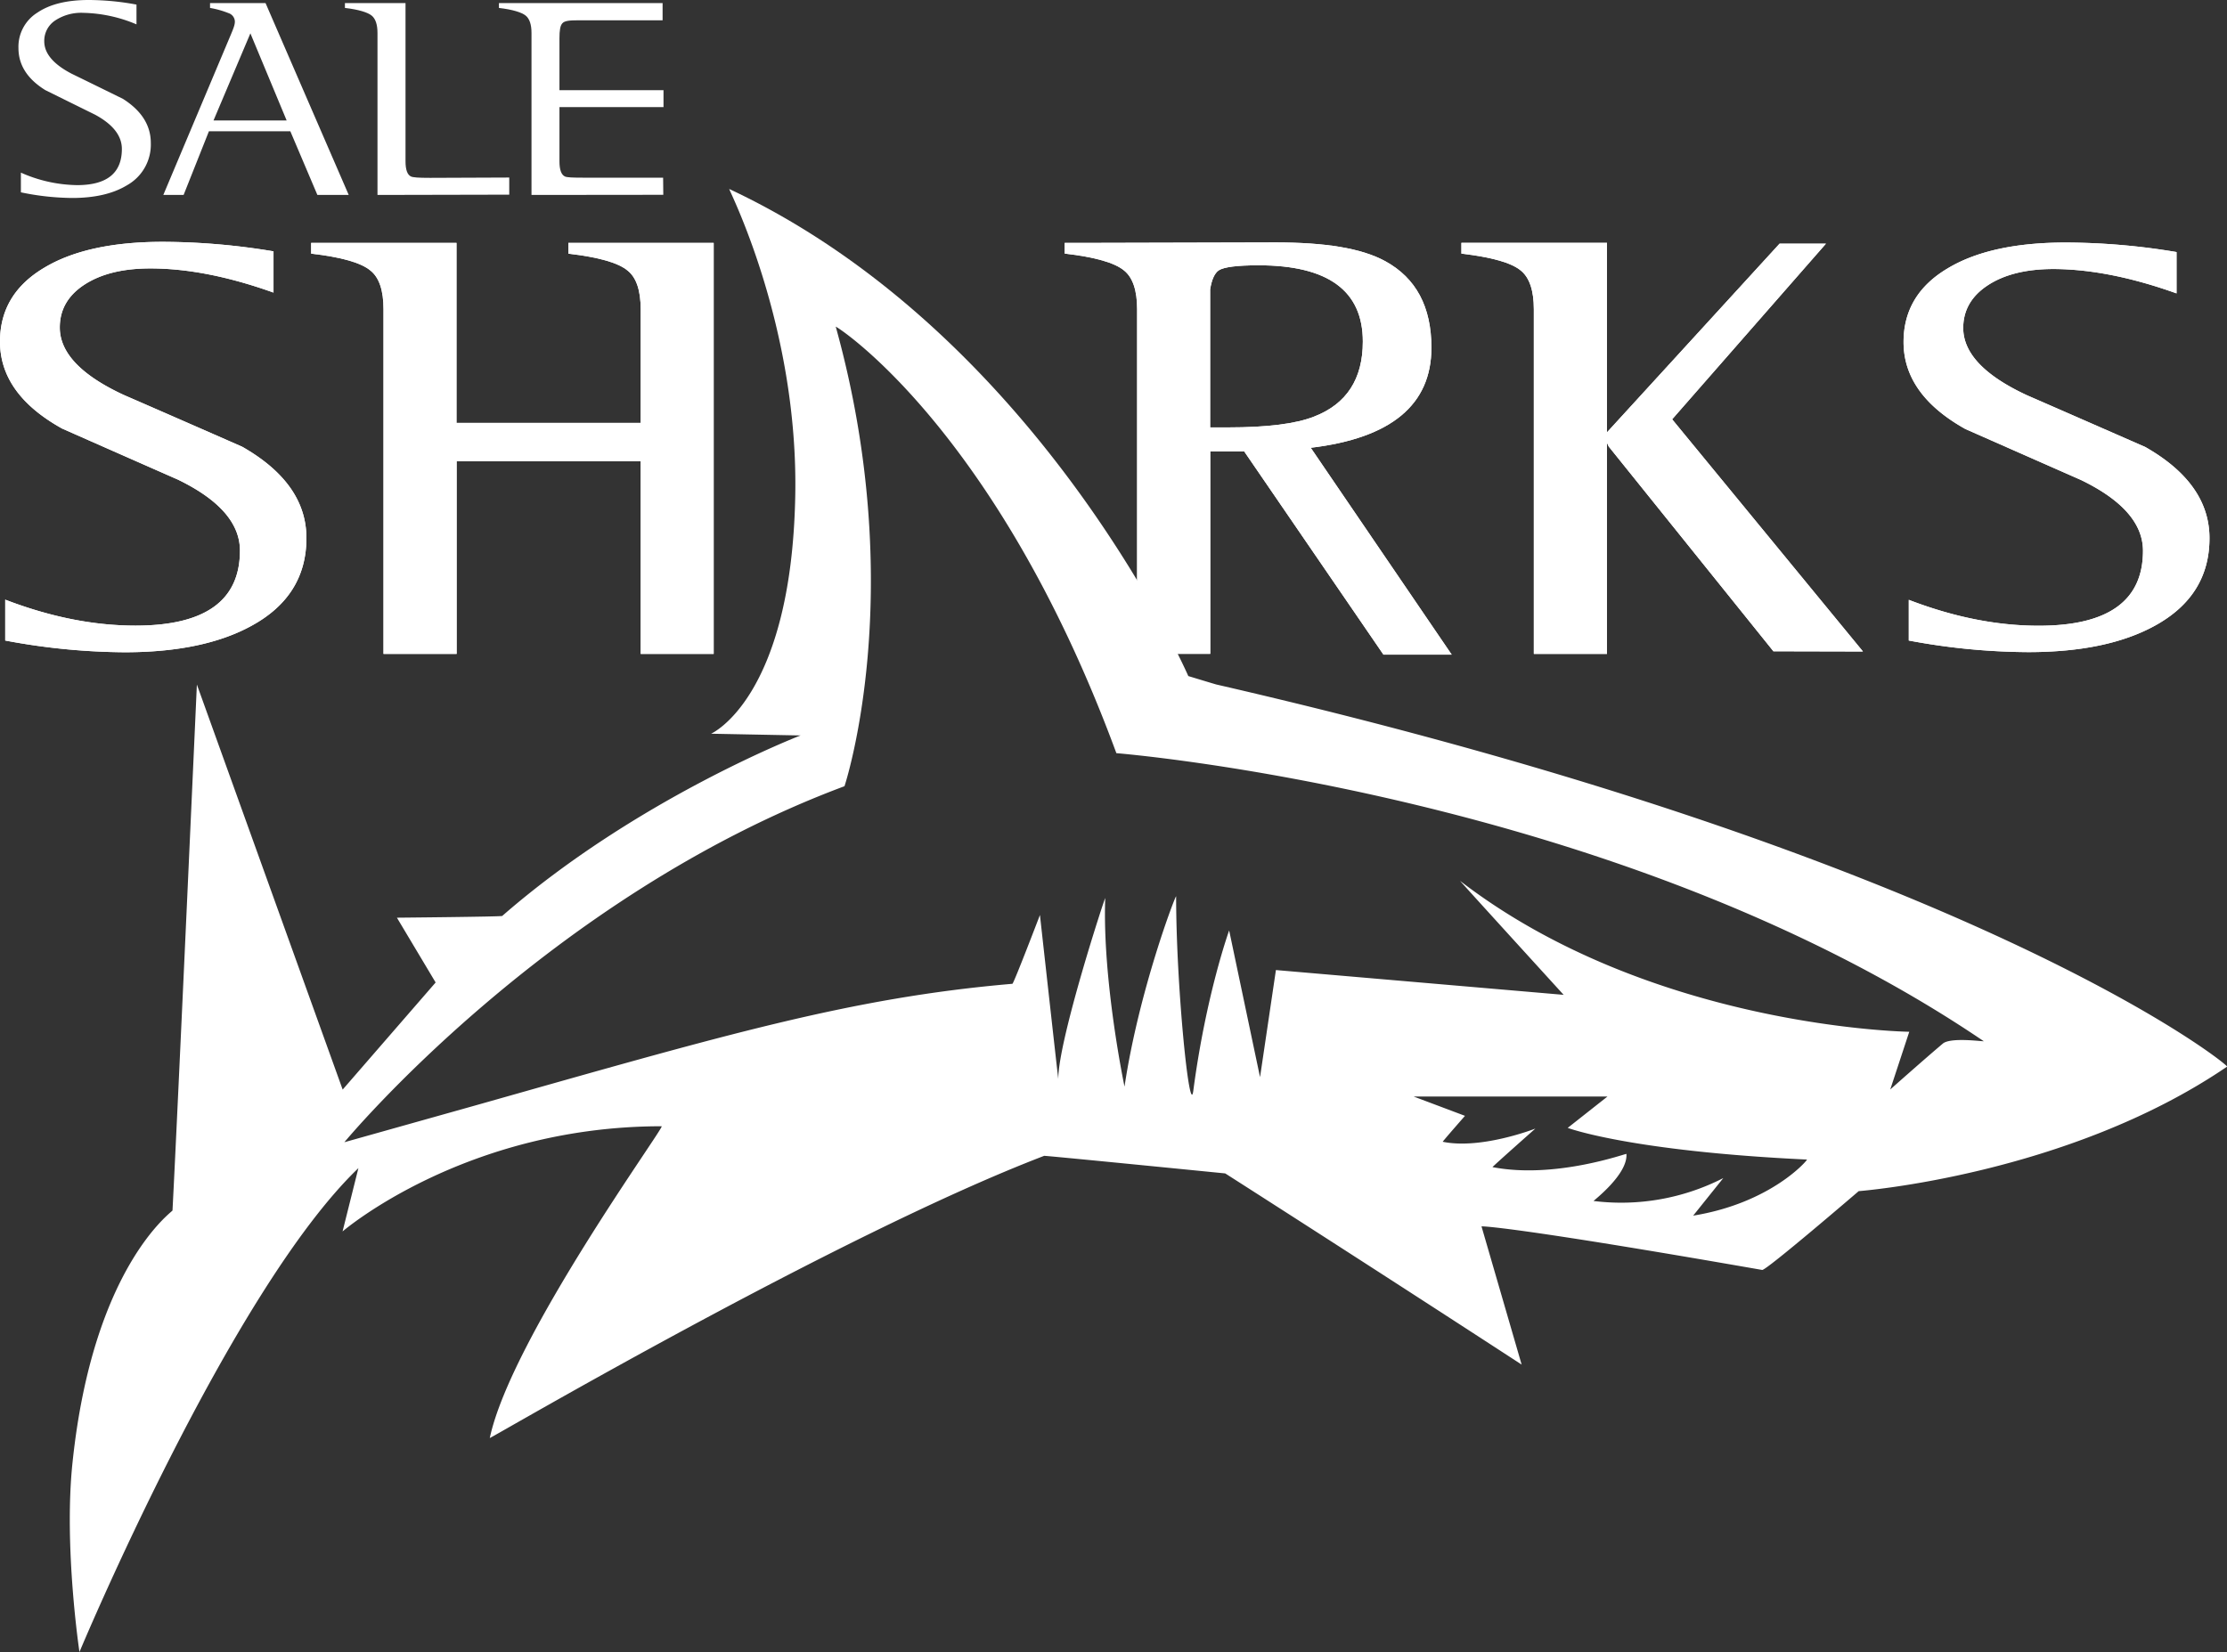 <svg id="Layer_1" data-name="Layer 1" xmlns="http://www.w3.org/2000/svg" viewBox="0 0 639.57 474.56"><rect x="0" y="0" width="639.57" height="474.56" fill="#333333" stroke="none"/><defs><style>.cls-1,.cls-2{fill:#fff;}.cls-1{fill-rule:evenodd;}</style></defs><title>Artboard 1</title><path class="cls-1" d="M349.36,196.64c-.36-.08-8.09-2.43-8.09-2.43S298.48,96,209.43,54.29c-.33-.15,20,39.17,18.95,88.48-1.18,57.91-24.17,68-24.17,68l25.69.5s-47,18.11-85.67,51.85c-.26.22-30.24.5-30.24.5l11.12,18.61L98.41,313,56.54,196.64s-5.47,121.88-7,151.09c0,.34-22.83,16.07-28.72,72.47-2.54,24.15,2,54.36,2,54.36s43.3-103.68,80.11-139l-4.55,18.19s35.07-30.22,91.64-30.22c1.08,0-43.29,60.95-49.36,89.56-.08.33,99.84-58.32,159.21-81.06.26-.1,52,5.05,52,5.05S392.15,362.8,437,392l-11.53-39.71s6.64-.4,80.61,12.52c1.14.2,27.72-22.64,27.72-22.64s60-4.54,105.8-35.77C640.23,306,566.52,246.56,349.36,196.64Zm136.9,152.57,8.65-10.79A64.34,64.34,0,0,1,457.67,345c-.21,0,9.88-7.59,9.42-13.52,0-.22-20.36,7.29-38.45,3.79-.21,0,12.3-11.07,12.3-11.07s-15.5,6.08-26.6,3.79c-.15,0,6.39-7.45,6.39-7.45L406,315h55.64l-11.41,9s17.64,6.67,68.71,9.1C519.26,333.11,508.76,345.57,486.26,349.21Zm71.84-49.54c-5.3,4.46-15.24,13.3-15.24,13.3l5.46-16.58s-74-1-129-43.35c-.33-.26,29.74,32.74,29.74,32.74l-82.63-7.12-4.56,30.77L353,267.28s-6.65,18.38-10.3,46.08c-1.06,8.06-4.93-30-4.93-55.86,0-.84-10.69,26.95-14.82,54.65,0,0-6.39-30.37-5.54-54.15,0-.61-13.48,40.69-13.48,51.93,0,.43-5.27-47.08-5.27-47.08s-7.54,19.74-7.91,19.76c-46.59,4-83,14.8-154.11,34.91l-37.74,10.6s58.21-70.41,143.63-102.27c0,0,18.62-55.88-2.51-132-.11-.41,46.18,29.09,80.59,122.51,0,0,144.05,11.47,249.08,82.73C570.06,299.31,560.74,297.89,558.1,299.67Z"/><path class="cls-1" d="M625.08,72.45V84.28q-19.38-6.94-35.3-7-11.73,0-18.84,4.63t-7.12,12.3q0,10.83,18.3,19.33,17.05,7.44,34,14.88,18.42,10.49,18.42,26.19,0,16.53-15.68,25.13-13.8,7.59-36.37,7.59A189.15,189.15,0,0,1,548.18,184V172.31q19.37,7.45,37.34,7.44,29.91,0,29.92-21.51,0-11.73-17.79-20.35l-33.18-14.63q-17.78-9.92-17.79-25,0-13.64,12.66-21.16,12.35-7.44,34-7.43a194.79,194.79,0,0,1,31.71,2.73"/><path class="cls-2" d="M625.08,72.45V84.28q-19.38-6.94-35.3-7-11.73,0-18.84,4.63t-7.12,12.3q0,10.83,18.3,19.33,17.05,7.44,34,14.88,18.42,10.49,18.42,26.19,0,16.53-15.68,25.13-13.8,7.59-36.37,7.59A189.15,189.15,0,0,1,548.18,184V172.31q19.37,7.45,37.34,7.44,29.91,0,29.92-21.51,0-11.73-17.79-20.35l-33.18-14.63q-17.78-9.92-17.79-25,0-13.64,12.66-21.16,12.35-7.44,34-7.43a194.79,194.79,0,0,1,31.71,2.73Zm0,0"/><path class="cls-1" d="M46.9,56,66.06,10.51c.92-2.18,1.42-3.34,1.39-4.4A2.63,2.63,0,0,0,65.6,3.76a25.77,25.77,0,0,0-5.28-1.48V.88H76.26L100.15,56h-9L83.38,37.71H60L52.73,56Zm25-46.4-10.58,25h21L71.9,9.56Zm0,0"/><path class="cls-1" d="M152.64,56V9.48c0-2.43-.56-4.09-1.67-5s-3.77-1.75-7.68-2.2V.89h47V5.83H166c-2.57,0-3.84.16-4.48.84s-.85,2.05-.85,4.37v35.3c0,2.43.53,3.87,1.58,4.36.61.27,2.09.34,5.51.34h22.68l.05,4.92Zm0,0"/><path class="cls-1" d="M78.55,72.2V84.05q-19.39-6.94-35.36-6.94-11.74,0-18.88,4.62T17.17,94.07q0,10.85,18.32,19.36,17.09,7.44,34.06,14.9Q88,138.85,88,154.57q0,16.58-15.72,25.17-13.83,7.62-36.44,7.63A190,190,0,0,1,1.5,184V172.26q19.38,7.45,37.41,7.46,30,0,30-21.55,0-11.76-17.83-20.4-16.57-7.29-33.24-14.66Q0,113.2,0,98.12q0-13.66,12.69-21.2,12.38-7.45,34.08-7.45A195.53,195.53,0,0,1,78.55,72.2"/><path class="cls-2" d="M78.55,72.2V84.05q-19.39-6.94-35.36-6.94-11.74,0-18.88,4.62T17.17,94.07q0,10.85,18.32,19.36,17.09,7.44,34.06,14.9Q88,138.85,88,154.57q0,16.58-15.72,25.17-13.83,7.62-36.44,7.63A190,190,0,0,1,1.5,184V172.26q19.38,7.45,37.41,7.46,30,0,30-21.55,0-11.76-17.83-20.4-16.57-7.29-33.24-14.66Q0,113.2,0,98.12q0-13.66,12.69-21.2,12.38-7.45,34.08-7.45A195.53,195.53,0,0,1,78.55,72.2Zm0,0"/><path class="cls-2" d="M159.91,25.91h30.64v4.85H159.91V25.91Zm0,0"/><path class="cls-1" d="M108.41,56V9.48c0-2.43-.56-4.09-1.67-5S103,2.73,99.06,2.28V.89h17.4l0,45.45c0,2.43.53,3.87,1.57,4.36.61.27,2.08.39,5.48.39L146.25,51l0,4.92Zm0,0"/><path class="cls-1" d="M39.2,1.32V7A41.2,41.2,0,0,0,23.94,3.69a13.57,13.57,0,0,0-8.15,2.23,7,7,0,0,0-3.08,5.94q0,5.24,7.91,9.34Q28,24.8,35.31,28.4c5.32,3.38,8,7.6,8,12.66A13.38,13.38,0,0,1,36.5,53.2q-6,3.66-15.73,3.67A74.29,74.29,0,0,1,6,55.25V49.59a40.93,40.93,0,0,0,16.14,3.59Q35,53.18,35,42.79q0-5.68-7.69-9.84Q20.19,29.44,13,25.88,5.3,21.1,5.3,13.82A11.55,11.55,0,0,1,10.78,3.6Q16.11,0,25.49,0A75.6,75.6,0,0,1,39.2,1.32"/><path class="cls-2" d="M184,187.85V132.5H131.14l0,55.35h-21v-99c0-5.4-1.23-9.1-3.72-11.1q-4-3.39-17.06-4.89V69.78h41.74v51.71H184V88.86q0-8.1-3.72-11.1-4-3.39-17.06-4.89V69.78h41.74l0,118.07Zm0,0"/><path class="cls-2" d="M184,187.85V132.5H131.14l0,55.35h-21v-99c0-5.4-1.23-9.1-3.72-11.1q-4-3.39-17.06-4.89V69.78h41.74v51.71H184V88.86q0-8.1-3.72-11.1-4-3.39-17.06-4.89V69.78h41.74l0,118.07Zm0,0"/><path class="cls-2" d="M309.94,69.78l56.35-.14c14.12,0,24.64,1.61,31.56,5.4q13.23,7.24,13.24,24.82,0,24.63-34.66,28.77l40.48,59.42h-19.6l-40-58.39-9.74,0v58.17h-21v-99q0-8.08-3.72-11.1-4-3.37-17.08-4.89V69.78Zm37.65,53h5.07q16.89,0,24.73-3.11,14-5.42,14-21.55,0-21.9-29.93-21.91c-6.21,0-10,.5-11.48,1.47-1.21.88-2,2.7-2.44,5.45l0,39.65Zm0,0"/><path class="cls-2" d="M309.94,69.78l56.35-.14c14.12,0,24.64,1.61,31.56,5.4q13.23,7.24,13.24,24.82,0,24.63-34.66,28.77l40.48,59.42h-19.6l-40-58.39-9.74,0v58.17h-21v-99q0-8.08-3.72-11.1-4-3.37-17.08-4.89V69.78Zm37.65,53h5.07q16.89,0,24.73-3.11,14-5.42,14-21.55,0-21.9-29.93-21.91c-6.21,0-10,.5-11.48,1.47-1.21.88-2,2.7-2.44,5.45l0,39.65Zm0,0"/><path class="cls-2" d="M461.51,124.19,511.07,70h13.32l-44.17,50.45,54.8,66.7-25.72-.06L462,128.27l-.5-1.06,0,60.63h-21v-99c0-5.38-1.25-9.08-3.72-11.1q-4-3.36-17.08-4.88v-3.1H461.5v54.43Zm0,0"/><path class="cls-2" d="M461.51,124.19,511.07,70h13.32l-44.17,50.45,54.8,66.7-25.72-.06L462,128.27l-.5-1.06,0,60.63h-21v-99c0-5.38-1.25-9.08-3.72-11.1q-4-3.36-17.08-4.88v-3.1H461.5v54.43Zm0,0"/></svg>